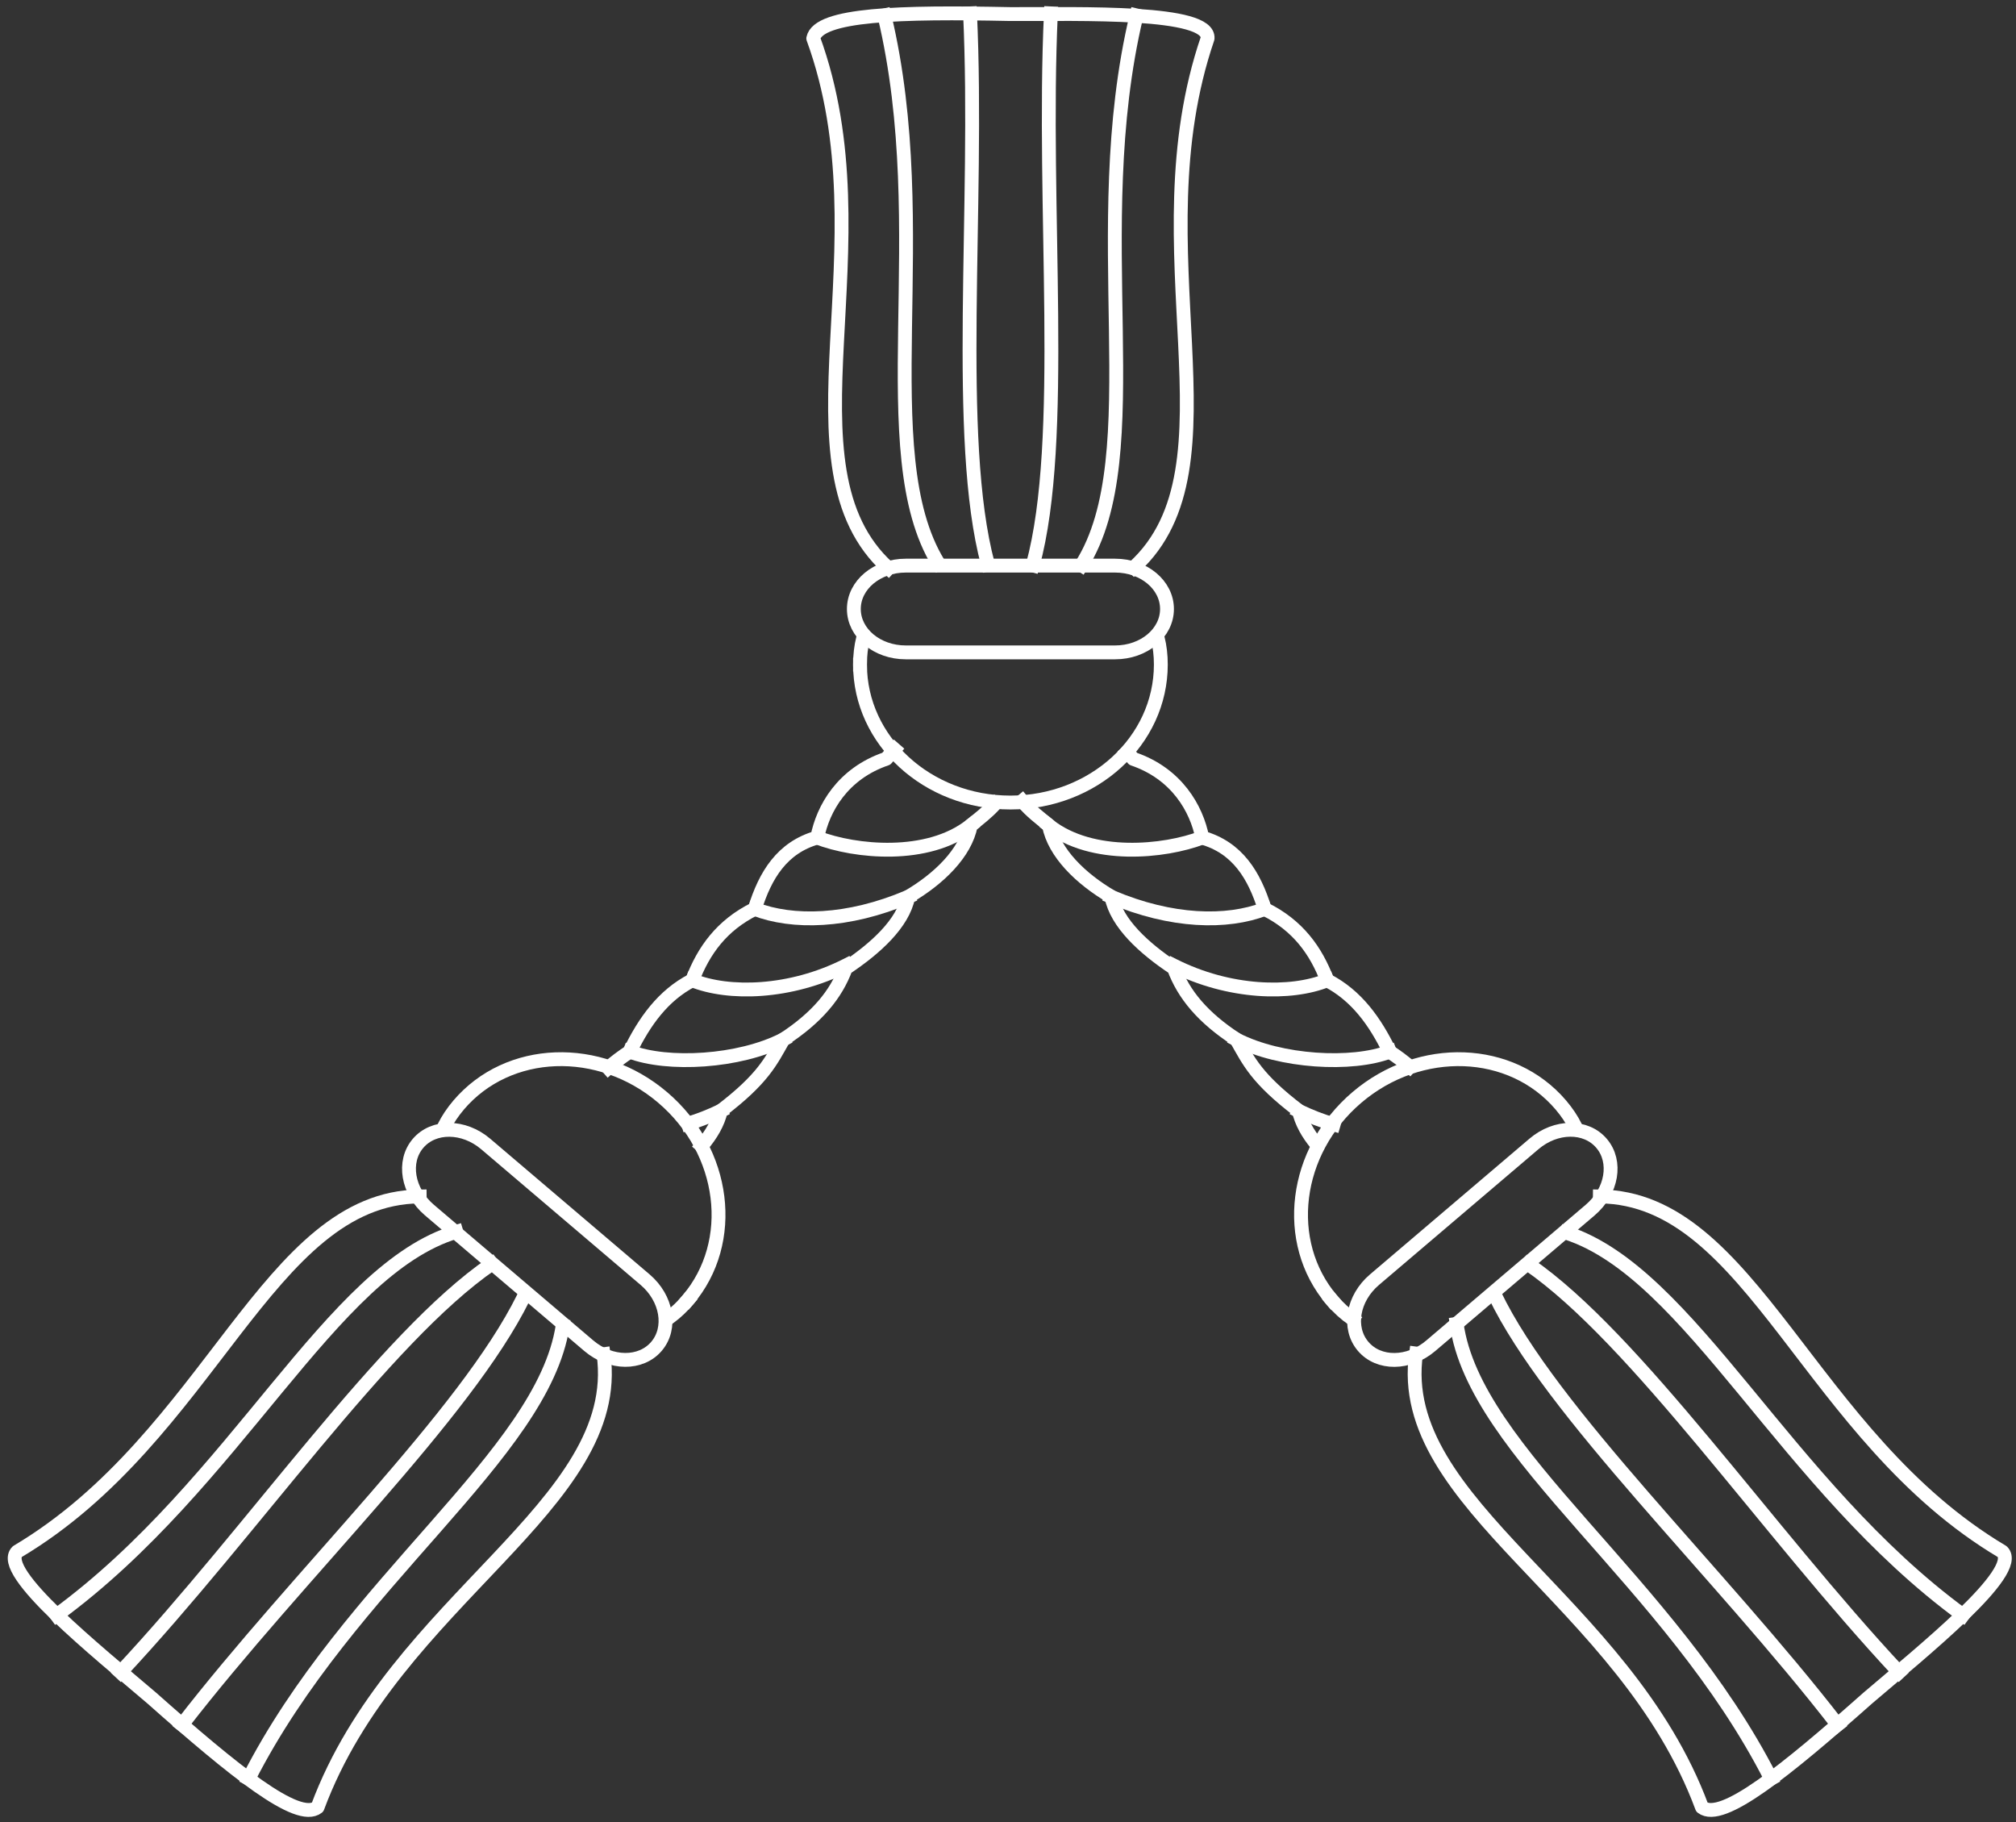 <?xml version="1.0" encoding="UTF-8"?>
<svg xmlns="http://www.w3.org/2000/svg" width="291" height="263" viewBox="0 0 291 263" fill="none" stroke-width="2" stroke="#FFF" stroke-linecap="square" stroke-linejoin="round">
  <rect x="0" y="0" width="291" height="263" fill="#333333" stroke="none"/>
  <path d="M190.03 165.12C188.76 163.58 187.85 161.95 187.49 160.32C181.37 155.66 180.26 153.17 178.47 150.02C173.59 146.84 170.85 143.5 169.45 139.72C165.1 136.83 161.19 133.24 160.43 129.42C155.98 126.81 152.18 123.1 151.41 119.12C150.12 118.05 148.81 117.12 147.55 115.6"></path>
  <path d="M162.72 108.54L163.58 109.52C169.88 111.67 172.72 116.72 173.54 120.89C178.63 122.33 181.05 126.33 182.56 131.19C187.37 133.56 189.97 137.24 191.58 141.49C195.8 143.67 198.49 147.43 200.6 151.79C201.64 152.47 202.59 153.18 203.47 153.93"></path>
  <path d="M173.54 120.88C168.08 122.98 157.62 124.01 151.4 119.13"></path>
  <path d="M182.56 131.18C177.1 133.28 169.13 133.13 160.42 129.43"></path>
  <path d="M191.58 141.47C186.4 143.58 177.46 143.42 169.33 139.3"></path>
  <path d="M200.61 151.77C195.15 153.87 184.82 153.28 178.47 150.02"></path>
  <path d="M192.51 162.27C190.85 161.78 189.17 161.14 187.49 160.33"></path>
  <path d="M204.4 195.35C201.28 217.19 234.55 230.83 245.67 260.82C248.53 263.02 257.69 255.63 269.62 245.05C277.47 238.34 291.88 226.8 289.02 223.93C261.04 207.31 252.9 172.88 230.93 172.67"></path>
  <path d="M210.26 191.06C212.87 209.77 241.08 228.1 255.63 256.68"></path>
  <path d="M215.74 186.82C223.88 203.8 248.18 226.85 265.25 248.91"></path>
  <path d="M226.13 177.92C244.03 183.75 257.6 214.27 283.34 233.1"></path>
  <path d="M220.63 182.46C236.11 193.15 255.03 220.91 274.12 241.34"></path>
  <path d="M195.24 190.36C194.2 189.65 193.2 188.75 192.24 187.62"></path>
  <path d="M192.23 187.61C185.11 179.23 186.74 166.15 195.86 158.38C204.99 150.61 218.17 151.1 225.3 159.47C226.19 160.52 226.89 161.57 227.41 162.63"></path>
  <path d="M231.18 165.01C233.43 167.65 232.7 171.94 229.54 174.63L206.52 194.22C203.36 196.91 199.01 196.95 196.76 194.3C194.51 191.65 195.24 187.37 198.4 184.68L221.42 165.09C224.58 162.4 228.93 162.36 231.18 165.01Z"></path>
  <path d="M87.8 154.12C88.74 153.29 89.78 152.51 90.91 151.77C93.03 147.41 95.71 143.65 99.93 141.47C101.55 137.22 104.15 133.54 108.95 131.17C110.46 126.31 112.88 122.31 117.97 120.87C118.78 116.7 121.62 111.65 127.93 109.5L129.12 108.14"></path>
  <path d="M143.58 116.07C142.44 117.32 141.28 118.17 140.12 119.13C139.35 123.11 135.55 126.82 131.1 129.43C130.34 133.25 126.43 136.84 122.08 139.73C120.68 143.51 117.94 146.85 113.06 150.03C111.27 153.18 110.15 155.67 104.04 160.33C103.66 162.04 102.67 163.75 101.3 165.36"></path>
  <path d="M140.11 119.13C133.89 124.01 123.43 122.98 117.97 120.88"></path>
  <path d="M131.09 129.43C122.38 133.13 114.41 133.28 108.95 131.18"></path>
  <path d="M122.18 139.3C114.05 143.42 105.11 143.58 99.93 141.47"></path>
  <path d="M113.05 150.02C106.7 153.28 96.37 153.87 90.91 151.77"></path>
  <path d="M104.02 160.32C102.45 161.08 100.88 161.69 99.33 162.16"></path>
  <path d="M163.72 81.85C179.62 67.28 163.87 36.06 174.31 5.54C174.63 1.5 156.17 2.06 145.85 2.03C129.91 1.7 118.13 2.01 117.39 5.54C128.32 35.49 111.97 67.33 128.24 82"></path>
  <path d="M127.66 2.23C135.05 33.22 125.63 65.23 135.44 81.28"></path>
  <path d="M140.02 1.93C141.32 29.86 137.73 63.27 142.6 81.44"></path>
  <path d="M164.05 2.23C156.61 33.4 166.19 65.6 156.1 81.56"></path>
  <path d="M151.69 1.93C150.39 29.93 154 63.45 149.07 81.59"></path>
  <path d="M167.12 92.14C167.41 93.28 167.56 94.54 167.56 95.91C167.56 106.91 157.84 115.82 145.85 115.82C133.86 115.82 124.15 106.91 124.14 95.92"></path>
  <path d="M124.14 95.91C124.14 94.54 124.29 93.28 124.58 92.14"></path>
  <path d="M160.96 94.15H130.74C126.59 94.15 123.25 91.36 123.25 87.89C123.25 84.42 126.59 81.63 130.74 81.63H160.96C165.11 81.63 168.45 84.42 168.45 87.89C168.45 91.36 165.11 94.15 160.96 94.15Z"></path>
  <path d="M60.58 172.67C38.6 172.88 30.47 207.31 2.49 223.93C-0.37 226.8 14.04 238.34 21.89 245.05C33.82 255.63 42.99 263.03 45.84 260.82C56.95 230.87 90.14 217.22 87.12 195.44"></path>
  <path d="M35.89 256.68C50.36 228.26 78.33 209.98 81.21 191.37"></path>
  <path d="M26.27 248.9C43.18 227.05 67.19 204.22 75.55 187.28"></path>
  <path d="M8.17 233.1C34.14 214.11 47.72 183.2 65.87 177.77"></path>
  <path d="M17.39 241.34C36.51 220.88 55.46 193.06 70.96 182.41"></path>
  <path d="M64.1 162.63C64.62 161.57 65.32 160.52 66.21 159.47C73.34 151.1 86.52 150.61 95.65 158.38C104.78 166.15 106.4 179.23 99.28 187.61"></path>
  <path d="M99.28 187.62C98.46 188.58 97.62 189.38 96.74 190.03"></path>
  <path d="M70.1 165.09L93.12 184.68C96.28 187.37 97.01 191.66 94.76 194.3C92.51 196.94 88.16 196.9 85 194.22L61.98 174.63C58.82 171.94 58.09 167.65 60.34 165.01C62.59 162.37 66.94 162.41 70.1 165.09Z"></path>
</svg>
